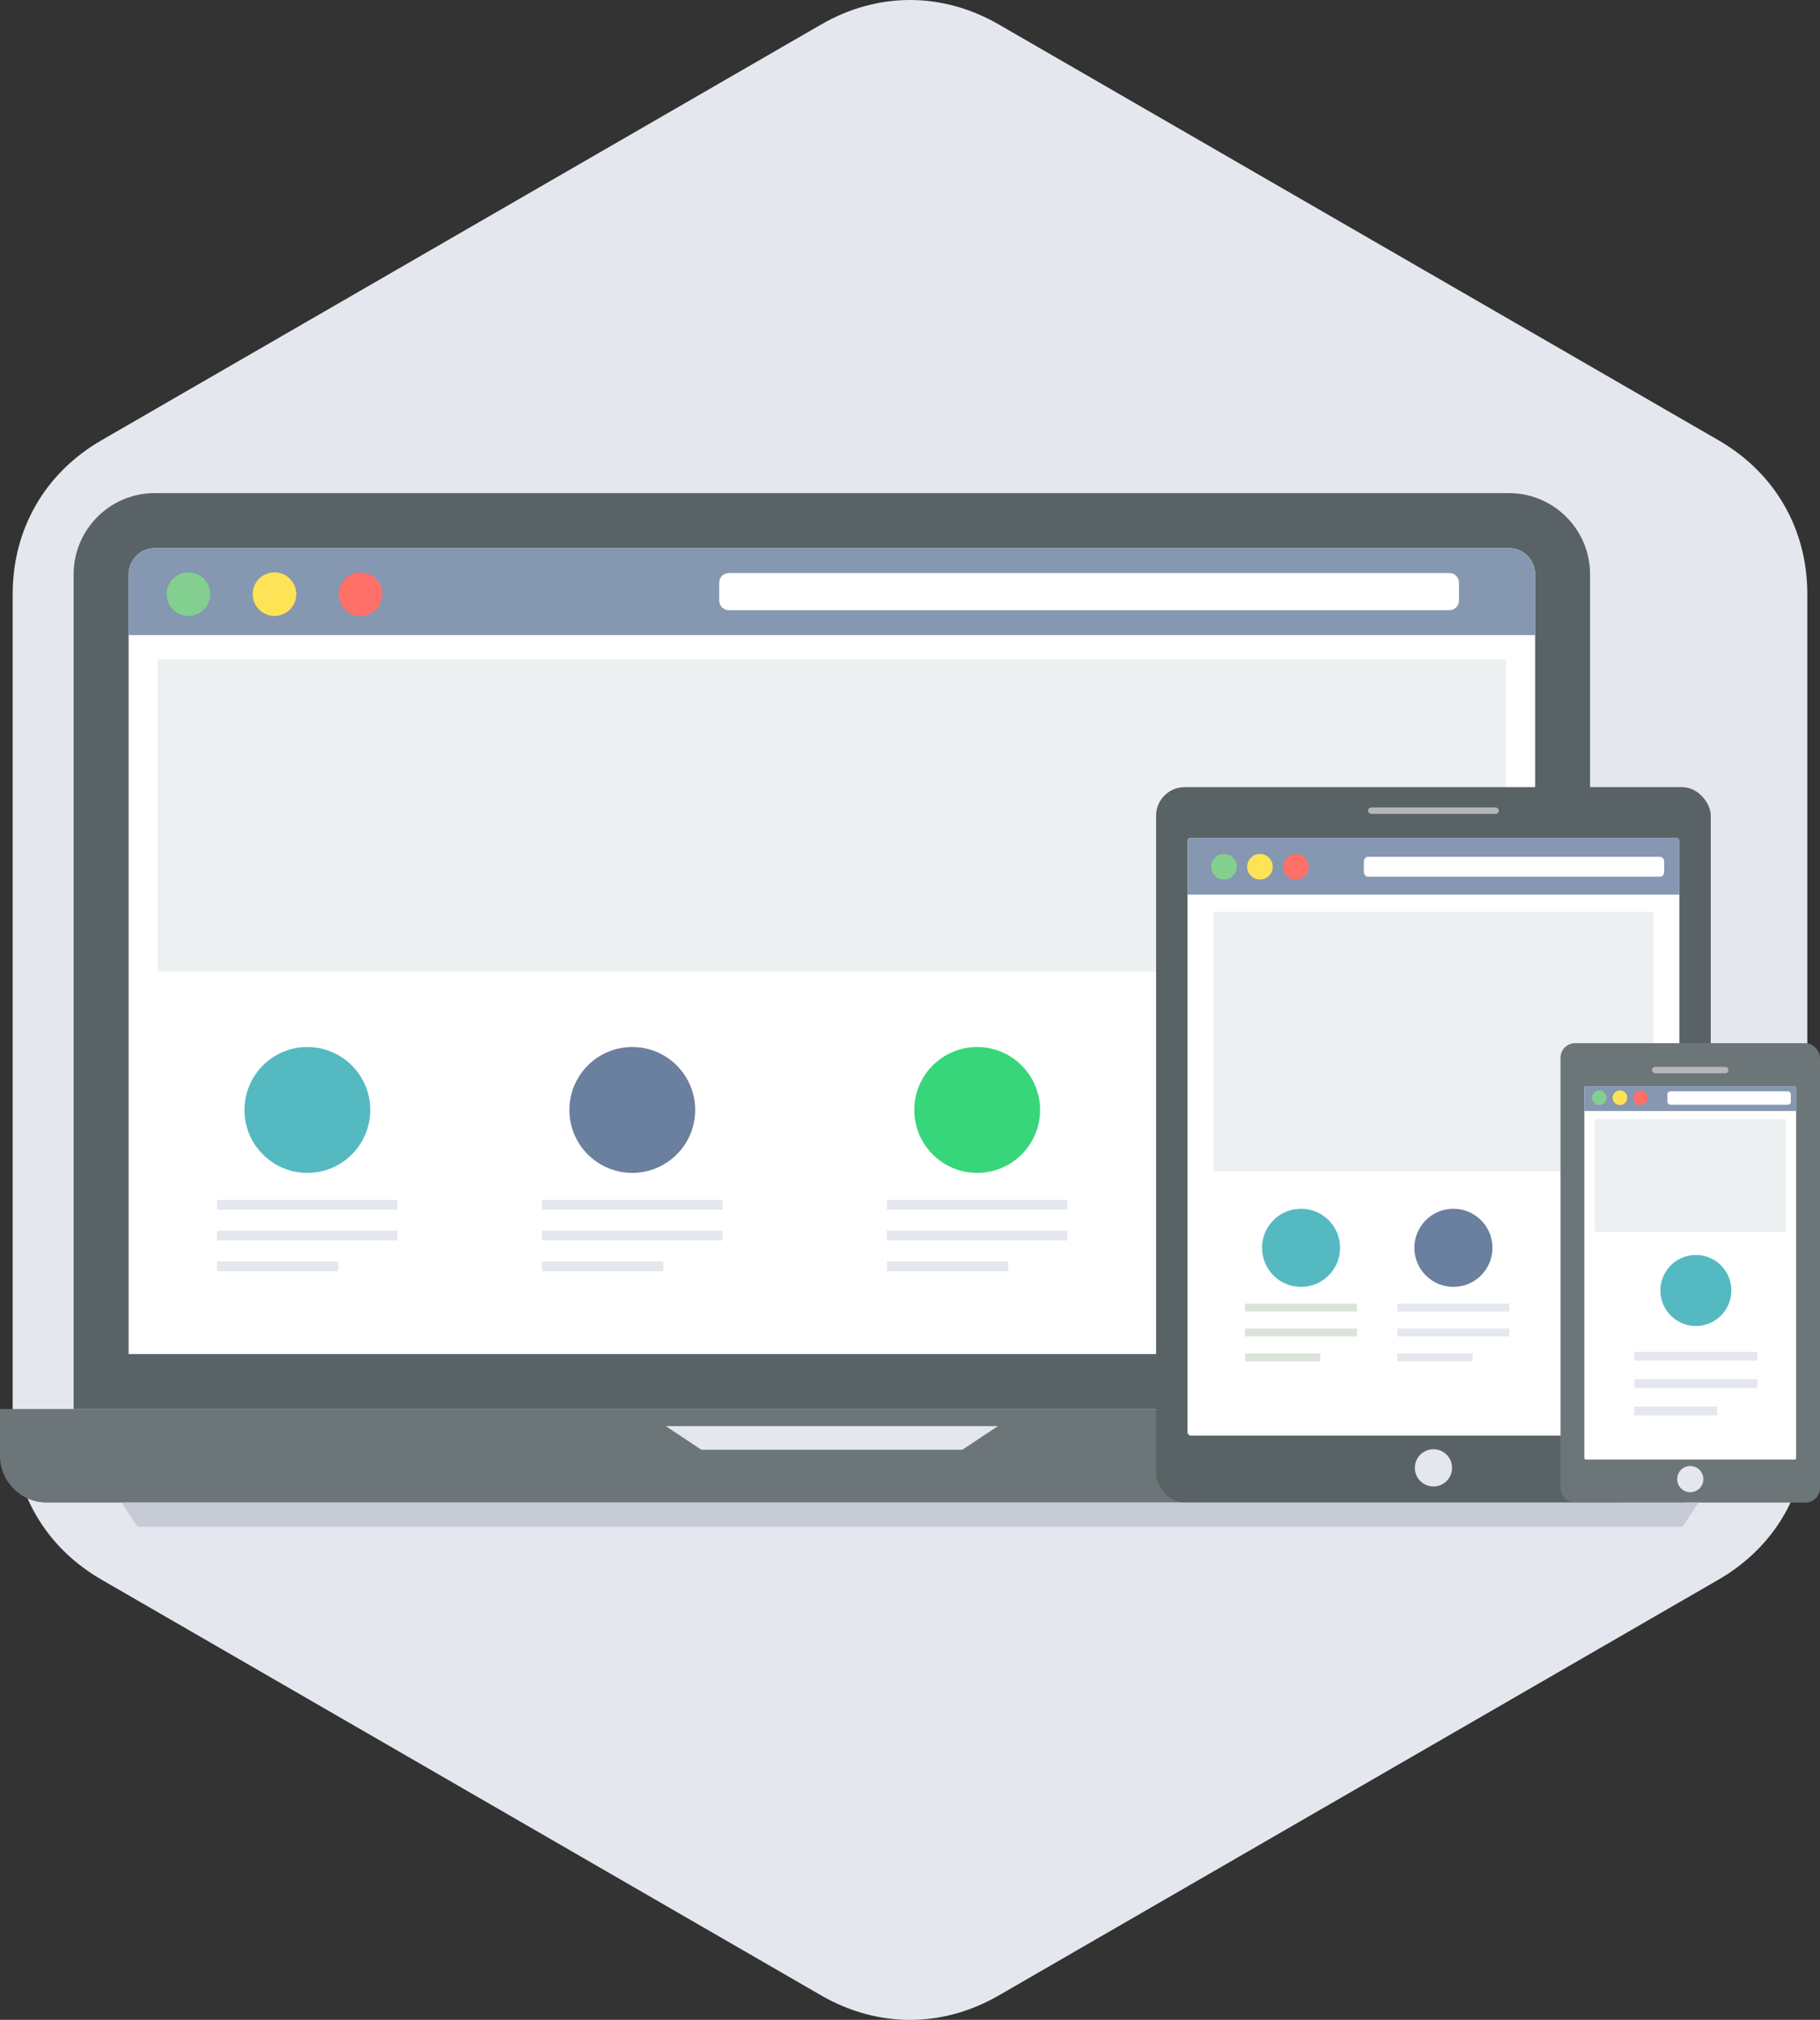 <?xml version="1.0" encoding="UTF-8"?> <svg xmlns="http://www.w3.org/2000/svg" width="71840" height="79680"><rect width="100%" height="100%" fill="#333333" stroke="none"/><g><title>background</title><rect fill="none" id="canvas_background" height="402" width="582" y="-1" x="-1"></rect></g><g><title>Layer 1</title><path fill="#e4e7ed" id="svg_1" d="m39427,966l28406,16401c2230,1287 3507,3498 3507,6074l0,32799c0,2575 -1277,4786 -3507,6074l-28406,16401c-2230,1288 -4784,1288 -7014,0l-28406,-16401c-2230,-1287 -3507,-3498 -3507,-6074l0,-32799c0,-2575 1277,-4786 3507,-6074l28406,-16401c2230,-1288 4784,-1288 7014,0z" class="fil0"></path><path fill="#596366" id="svg_3" d="m6101,19453l53468,0c1757,0 3194,1437 3194,3194l0,32937l-59856,0l0,-32937c0,-1757 1437,-3194 3194,-3194z" class="fil1"></path><path fill="#ffffff" id="svg_4" d="m5076,53415l55519,0l0,-30768c0,-559 -465,-1025 -1025,-1025l-53468,0c-559,0 -1025,466 -1025,1025l0,30768l-1,0z" class="fil2"></path><polygon fill="#ecf0f1" id="svg_5" points="6225,26011 59445,26011 59445,38331 6225,38331 " class="fil3"></polygon><path fill="#6c7678" id="svg_6" d="m0,55584l65670,0l0,1845c0,1014 -830,1844 -1844,1844l-61982,0c-1014,0 -1844,-829 -1844,-1844l0,-1845z" class="fil4"></path><polygon fill="#e4e7ed" id="svg_7" points="26281,56258 39390,56258 37985,57190 27685,57190 " class="fil0"></polygon><rect fill="#596366" id="svg_8" y="31051" x="45634" width="21894" ry="1128" rx="1128" height="28222" class="fil1"></rect><rect fill="#ffffff" id="svg_9" y="33048" x="46874" width="19415" ry="131" rx="131" height="23583" class="fil2"></rect><circle fill="#e4e7ed" id="svg_10" r="735" cy="57904" cx="56582" class="fil0"></circle><polygon fill="#ecf0f1" id="svg_11" points="47896,35969 65267,35969 65267,46207 47896,46207 " class="fil3"></polygon><rect fill="#6c7678" id="svg_12" y="41152" x="61597" width="10243" ry="572" rx="572" height="18121" class="fil4"></rect><rect fill="#ffffff" id="svg_13" y="42848" x="62539" width="8359" ry="57" rx="57" height="14728" class="fil2"></rect><circle fill="#e4e7ed" id="svg_14" r="517" cy="58348" cx="66719" class="fil0"></circle><rect fill="#b6b6b8" id="svg_15" y="42086" x="65208" width="3021" ry="127" rx="127" height="253" class="fil5"></rect><path fill="#8597b1" id="svg_16" d="m60594,25052l-55518,0l0,-2405c0,-559 465,-1025 1025,-1025l53468,0c560,0 1025,466 1025,1025l0,2405z" class="fil6"></path><path fill="#ffffff" id="svg_17" d="m28769,22604l28440,0c210,0 381,171 381,381l0,706c0,210 -171,380 -381,380l-28440,0c-210,0 -381,-171 -381,-380l0,-706c0,-210 171,-381 381,-381z" class="fil2"></path><path fill="#83cf8f" id="svg_18" d="m7438,22578c475,0 860,385 860,860c0,476 -385,861 -860,861c-476,0 -861,-385 -861,-861c0,-475 386,-860 861,-860z" class="fil7"></path><path fill="#ffe356" id="svg_19" d="m10834,22578c476,0 861,385 861,860c0,476 -385,861 -861,861c-475,0 -860,-385 -860,-861c0,-475 385,-860 860,-860z" class="fil8"></path><path fill="#ff7069" id="svg_20" d="m14231,22578c475,0 860,385 860,860c0,476 -385,861 -860,861c-476,0 -861,-385 -861,-861c0,-475 385,-860 861,-860z" class="fil9"></path><path fill="#55b9c2" id="svg_21" d="m12132,41303c1371,0 2483,1112 2483,2483c0,1371 -1112,2482 -2483,2482c-1371,0 -2482,-1112 -2482,-2482c0,-1371 1112,-2483 2482,-2483z" class="fil7"></path><path fill="#6b7f9e" id="svg_22" d="m24958,41303c1371,0 2482,1112 2482,2483c0,1371 -1112,2482 -2482,2482c-1371,0 -2483,-1112 -2483,-2482c0,-1371 1112,-2483 2483,-2483z" class="fil8"></path><path fill="#e4e7ed" id="svg_23" d="m8570,47333l7124,0l0,386l-7124,0l0,-386zm0,2429l4785,0l0,386l-4785,0l0,-386zm0,-1214l7124,0l0,386l-7124,0l0,-386z" class="fil0"></path><path fill="#e4e7ed" id="svg_24" d="m21395,47333l7124,0l0,386l-7124,0l0,-386zm0,2429l4785,0l0,386l-4785,0l0,-386zm0,-1214l7124,0l0,386l-7124,0l0,-386z" class="fil0"></path><path fill="#37d67a" id="svg_25" d="m38572,41303c1371,0 2482,1112 2482,2483c0,1371 -1111,2482 -2482,2482c-1371,0 -2482,-1112 -2482,-2482c0,-1371 1111,-2483 2482,-2483z" class="fil9"></path><path fill="#e4e7ed" id="svg_26" d="m35010,47333l7124,0l0,386l-7124,0l0,-386zm0,2429l4785,0l0,386l-4785,0l0,-386zm0,-1214l7124,0l0,386l-7124,0l0,-386z" class="fil0"></path><path fill="#55b9c2" id="svg_27" d="m51356,47683c851,0 1541,690 1541,1541c0,851 -690,1541 -1541,1541c-851,0 -1541,-690 -1541,-1541c0,-851 690,-1541 1541,-1541z" class="fil7"></path><path fill="#dce3db" id="svg_28" d="m49145,51425l4422,0l0,312l-4422,0l0,-312zm0,1965l2970,0l0,312l-2970,0l0,-312zm0,-983l4422,0l0,313l-4422,0l0,-313z" class="fil10"></path><path fill="#6b7f9e" id="svg_29" d="m57370,47683c851,0 1541,690 1541,1541c0,851 -689,1541 -1541,1541c-851,0 -1541,-690 -1541,-1541c0,-851 690,-1541 1541,-1541z" class="fil8"></path><path fill="#e4e7ed" id="svg_30" d="m55159,51425l4422,0l0,312l-4422,0l0,-312zm0,1965l2970,0l0,312l-2970,0l0,-312zm0,-983l4422,0l0,313l-4422,0l0,-313z" class="fil0"></path><path fill="#8597b1" id="svg_31" d="m66289,35291l-19415,0l0,-2112c0,-72 59,-131 131,-131l19153,0c72,0 131,59 131,131l0,2112z" class="fil6"></path><path fill="#83cf8f" id="svg_32" d="m48313,33686c279,0 505,226 505,505c0,279 -226,505 -505,505c-279,0 -505,-226 -505,-505c0,-279 226,-505 505,-505z" class="fil7"></path><path fill="#ffe356" id="svg_33" d="m49734,33686c280,0 505,226 505,505c0,279 -226,505 -505,505c-279,0 -505,-226 -505,-505c0,-279 226,-505 505,-505z" class="fil8"></path><path fill="#ff7069" id="svg_34" d="m51156,33686c279,0 505,226 505,505c0,279 -226,505 -505,505c-279,0 -505,-226 -505,-505c0,-279 226,-505 505,-505z" class="fil9"></path><path fill="#ffffff" id="svg_35" d="m53990,33799l11546,0c85,0 154,91 154,203l0,378c0,112 -69,203 -154,203l-11546,0c-85,0 -155,-91 -155,-203l0,-378c0,-112 70,-203 155,-203z" class="fil2"></path><path fill="#8597b1" id="svg_36" d="m70898,43828l-8359,0l0,-924c0,-31 25,-56 56,-56l8247,0c31,0 56,25 56,56l0,924z" class="fil6"></path><path fill="#83cf8f" id="svg_37" d="m63130,43014c159,0 289,129 289,289c0,159 -129,289 -289,289c-159,0 -289,-129 -289,-289c0,-160 130,-289 289,-289z" class="fil7"></path><path fill="#ffe356" id="svg_38" d="m63943,43014c159,0 289,129 289,289c0,159 -129,289 -289,289c-159,0 -289,-129 -289,-289c0,-160 129,-289 289,-289z" class="fil8"></path><path fill="#ff7069" id="svg_39" d="m64755,43014c159,0 289,129 289,289c0,159 -129,289 -289,289c-159,0 -289,-129 -289,-289c0,-160 129,-289 289,-289z" class="fil9"></path><rect fill="#ffffff" id="svg_40" y="43051" x="65816" width="4874" ry="113" rx="113" height="527" class="fil2"></rect><polygon fill="#ecf0f1" id="svg_41" points="62945,44144 70493,44144 70493,48593 62945,48593 " class="fil3"></polygon><path fill="#55b9c2" id="svg_42" d="m66941,49506c774,0 1401,627 1401,1401c0,774 -627,1401 -1401,1401c-774,0 -1401,-628 -1401,-1401c0,-774 627,-1401 1401,-1401z" class="fil7"></path><path fill="#e4e7ed" id="svg_43" d="m64509,53328l4863,0l0,344l-4863,0l0,-344zm0,2161l3267,0l0,344l-3267,0l0,-344zm0,-1080l4863,0l0,343l-4863,0l0,-343z" class="fil0"></path><path fill="#c6cbd6" id="svg_44" d="m4797,59273l62247,0c-206,321 -419,639 -635,953l-60976,0c-216,-315 -429,-632 -635,-953l-1,0z" class="fil11"></path><rect fill="#b6b6b8" id="svg_45" y="31853" x="54000" width="5164" ry="127" rx="127" height="253" class="fil5"></rect></g></svg> 